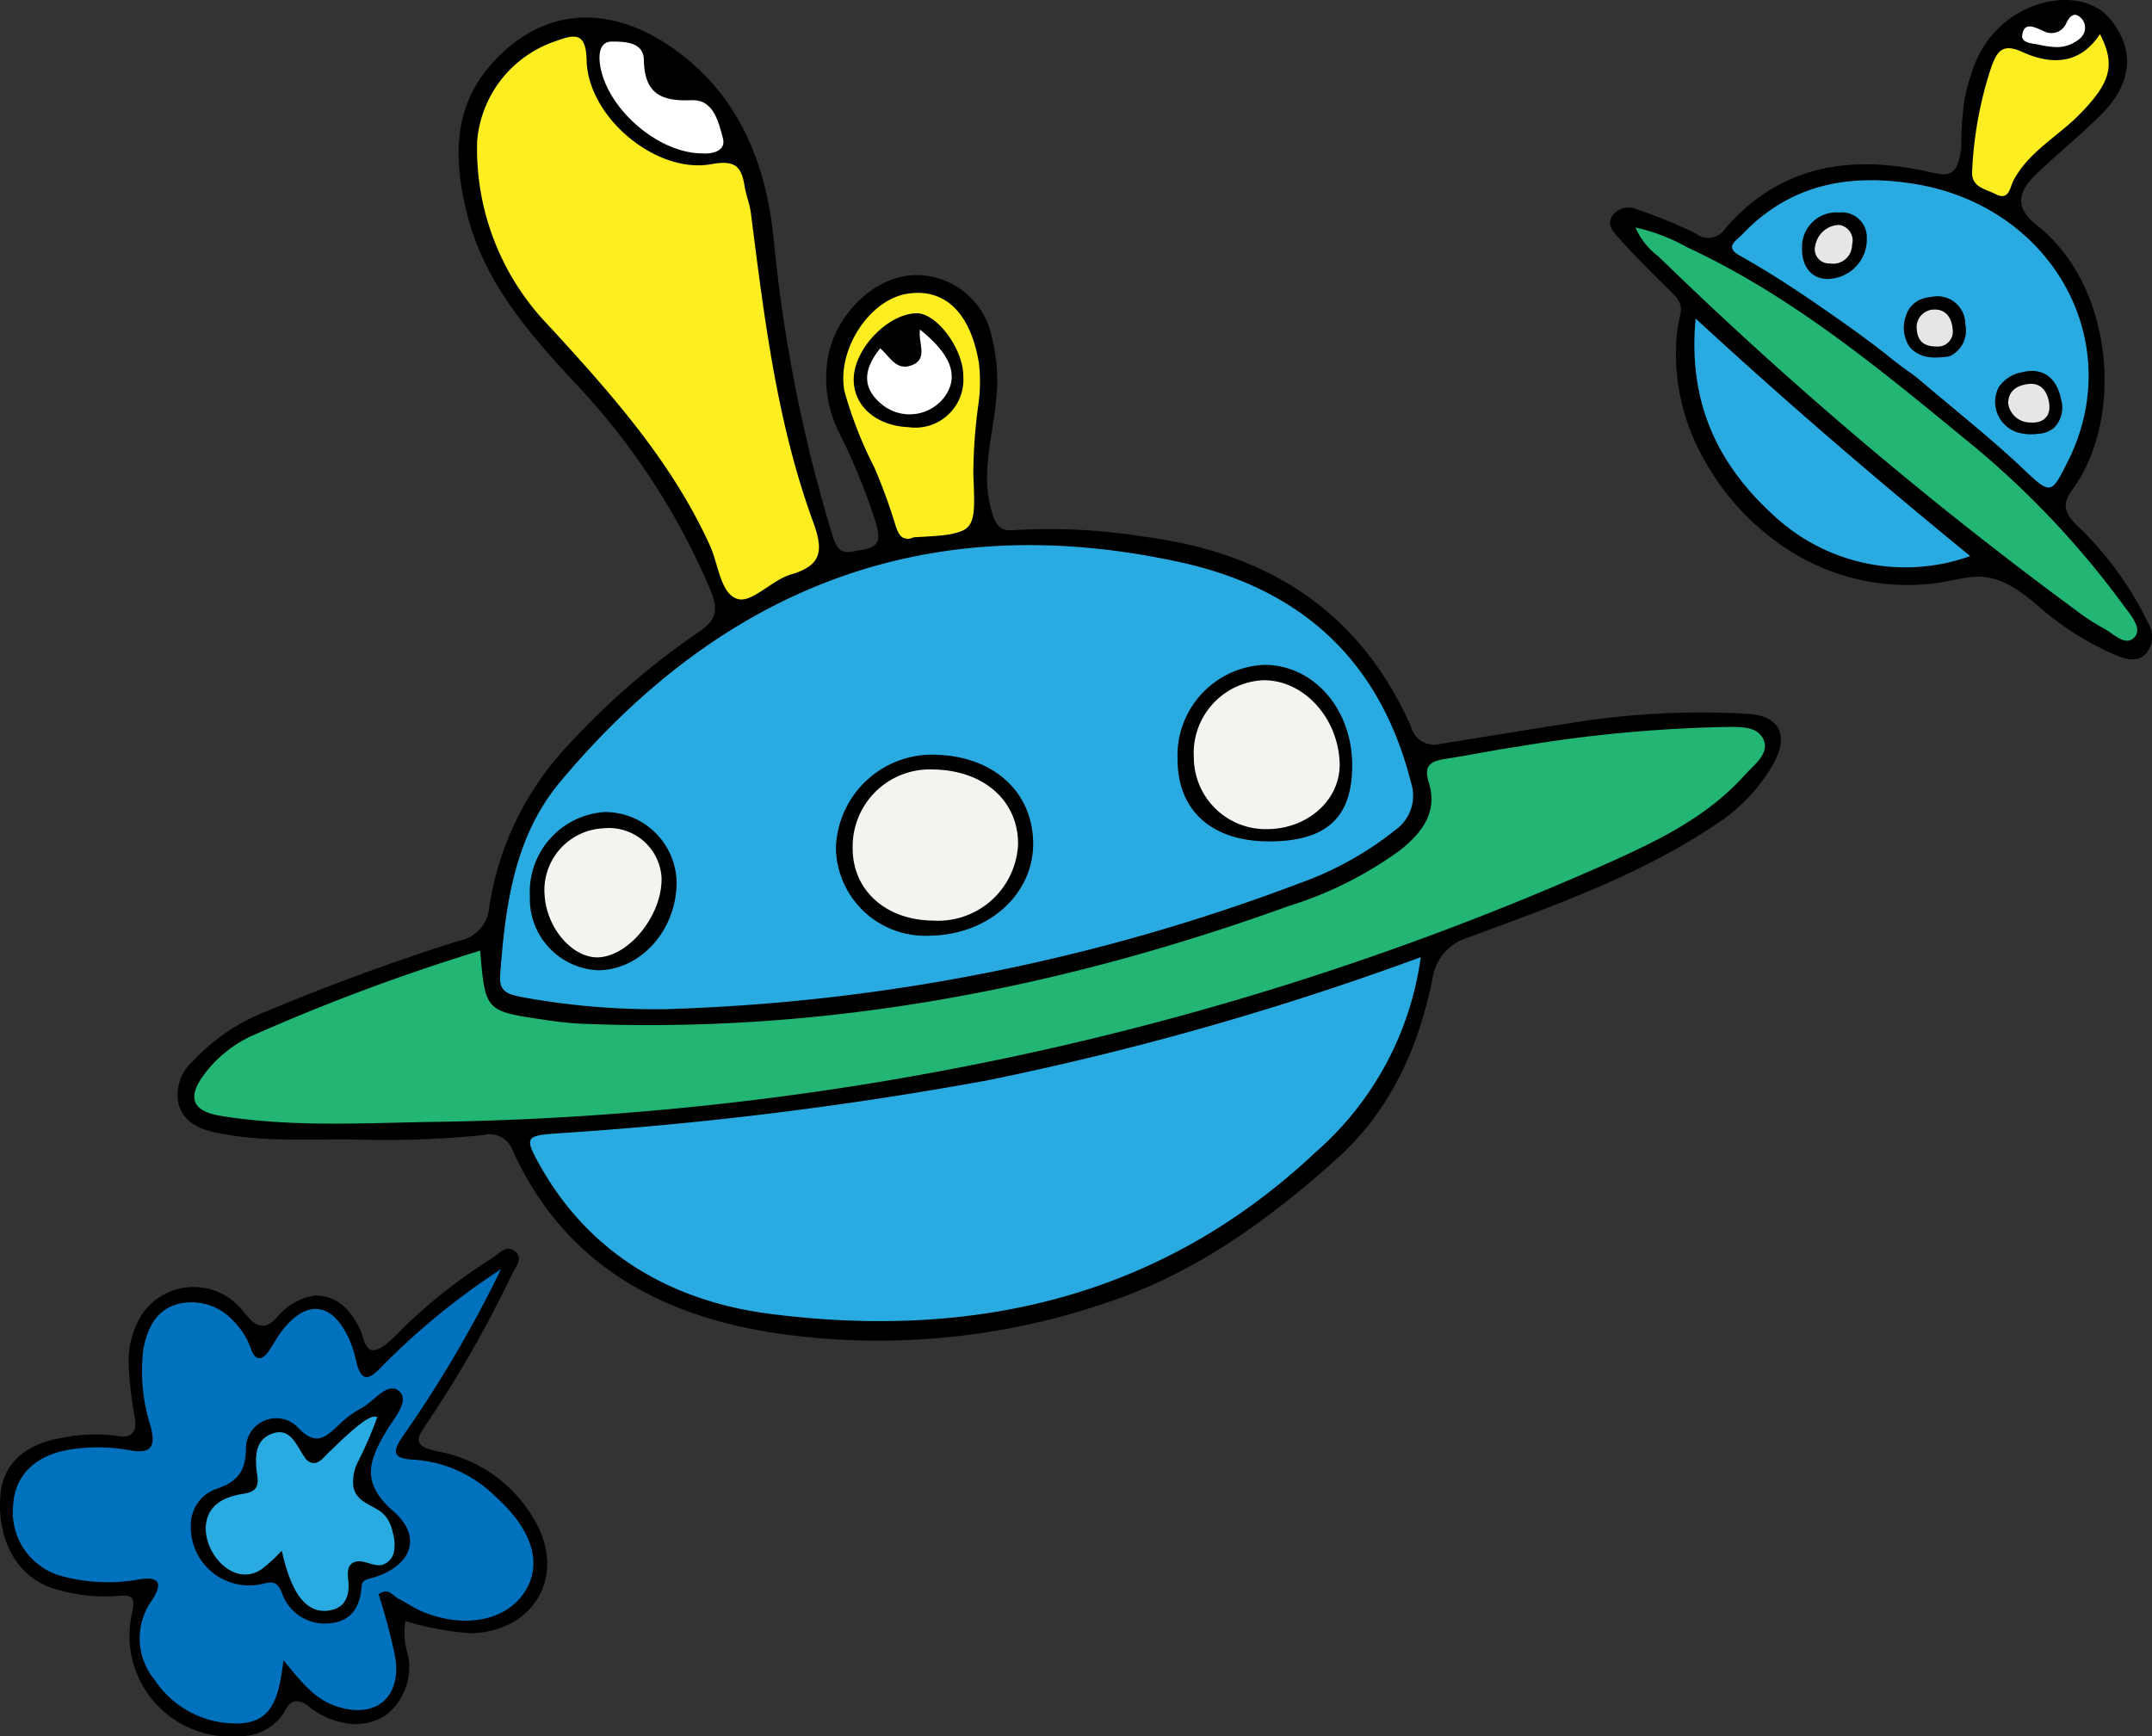 <svg xmlns="http://www.w3.org/2000/svg" xmlns:xlink="http://www.w3.org/1999/xlink" width="150" height="121.049" viewBox="0 0 150 121.049"><rect x="0" y="0" width="150" height="121.049" fill="#333333" stroke="none"/><defs><style>.a{fill:none;}.b{clip-path:url(#a);}.c{fill:#0071bc;}.d{fill:#29abe2;}.e{fill:#22b573;}.f{fill:#fcee21;}.g{fill:#fff;}.h{fill:#f3f3ef;}.i{fill:#e6e6e6;}</style><clipPath id="a"><rect class="a" width="150" height="121.049"/></clipPath></defs><g class="b"><path class="c" d="M376.381,267.527s-5.587,11.832-6.9,12.818l.986.657a9.36,9.36,0,0,1,8.217,8.217s-2.629,6.9-10.189,2.3v.657s1.643,5.587-.986,6.9-5.916-1.643-5.916-1.643l-.657-.986s.329,3.287-3.615,3.615c0,0-4.93.657-6.9-5.259,0,0-.329-2.3.329-3.287v-.986h-3.615a5.8,5.8,0,0,1-5.587-4.273s-1.315-5.259,3.944-5.916a6.487,6.487,0,0,1,2.958-.329s2.958.657,2.629-.986-1.315-5.916-.329-6.9c0,0,1.972-3.615,5.587-1.643,0,0,2.629,1.972,2.629,2.629,0,0,2.958-3.615,4.6-2.629,0,0,1.643,0,2.958,4.273l7.231-5.916,1.972-1.315" transform="translate(-340.887 -179.6)"/><path class="d" d="M220.019,132.939S218.7,114.534,197.669,114.2c0,0-23.335-4.93-40.426,19.72,0,0-2.629,7.888-2.3,9.86,0,0-.657,2.629,2.958,2.958,0,0,17.091,1.643,30.566-1.643,0,0,25.636-6.245,27.608-8.545Z" transform="translate(-120.928 -76.399)"/><path class="e" d="M166.444,154.677s.99,3.568.167,4.742-5.754,6.761-31.39,11.691c0,0-29.6,4.678-32.876.7,0,0-1.175-3.375-.583-4.007,0,0-15.513,5.284-16.827,6.27s-8.217,5.587-1.643,6.573c0,0,13.475,1.972,34.181-.657,0,0,34.51-4.6,46.342-10.517,0,0,32.867-10.517,26.622-16.762,0,0-5.587-.986-23.993,1.972" transform="translate(-67.682 -102.41)"/><path class="d" d="M216.64,200.5S185.3,212.319,153.4,213.4c0,0,4.249,19.485,35.472,12.912,0,0,26.295-5.932,27.773-25.809" transform="translate(-117.056 -134.604)"/><path class="f" d="M248.741,63.45a6.029,6.029,0,0,1,3.124-2.15,5.716,5.716,0,0,1,1.9-.225,2.961,2.961,0,0,1,1.99.824,4.592,4.592,0,0,1,1.31,1.864,10.6,10.6,0,0,1,.472,2.183c.461,3.436-.221,6.9.164,10.341a.63.63,0,0,1-.2.527.7.7,0,0,1-.4.785,10.208,10.208,0,0,1-4.135.945,2.148,2.148,0,0,1-1.012-.061,1.854,1.854,0,0,1-.784-.867,11.462,11.462,0,0,1-.857-1.984,28.407,28.407,0,0,0-1.48-3.908,10.022,10.022,0,0,1-1.456-4.247,6.818,6.818,0,0,1,1.358-4.027" transform="translate(-189.013 -40.995)"/><path class="g" d="M254.038,73c-.013-1.5,1.551-2.612,2.809-3.088a3.055,3.055,0,0,1,2.411.022,2.482,2.482,0,0,1,1.116,2.045c.061.406.124.812.182,1.218a2.274,2.274,0,0,1-.127,1.4,1.377,1.377,0,0,1-.177.263,1.331,1.331,0,0,1-.835.84,2.06,2.06,0,0,1-.469.106.751.751,0,0,1-.6.279,5.224,5.224,0,0,1-2.991-1.043,1.2,1.2,0,0,1-.159-.152A2.308,2.308,0,0,1,254.038,73" transform="translate(-194.1 -46.776)"/><path class="f" d="M305.828,43.374s-5.259-17.748-4.6-20.049a32.507,32.507,0,0,0-1.867-8.706C297.571,9.9,294.1,5.207,287.422,6.235c0,0-10.846,2.3-5.587,15.119,0,0,3.944,6.573,4.6,6.9S297.611,40.087,298.6,46.661Z" transform="translate(-247.984 -4.09)"/><path class="g" d="M301.8,7.15a2.88,2.88,0,0,1,2.239,1.464,7.617,7.617,0,0,0,1.37,1.737c.573.466,1.237.813,1.844,1.232a6.378,6.378,0,0,1,1.468,1.288.967.967,0,0,1,.446.218,2.864,2.864,0,0,1,.759,1.019.841.841,0,0,1-.064.913.911.911,0,0,1-.6.33.649.649,0,0,1-.36.2,6.979,6.979,0,0,1-5.39-1.608,6.614,6.614,0,0,1-1.969-2.006c-.23-.4-.425-.815-.625-1.228a10.677,10.677,0,0,1-.677-1.468A1.6,1.6,0,0,1,301.8,7.15" transform="translate(-258.687 -4.8)"/><path class="h" d="M172.354,147.1a.916.916,0,0,1-.027-.2,3.63,3.63,0,0,1,1.4-2.685,4.071,4.071,0,0,1,2.827-1.19,5.348,5.348,0,0,1,1.869.488l.092.009a2.348,2.348,0,0,1,1.071.5c.029.01.058.018.086.029a1.956,1.956,0,0,1,.858.674,5.177,5.177,0,0,1,1.546,1.408.713.713,0,0,1-.031.859,3.851,3.851,0,0,1,.32.85,5.728,5.728,0,0,1-1.421,5.032,9.441,9.441,0,0,1-2.364,1.388.788.788,0,0,1-1.086-.291c-1-.129-2.02-.214-3-.425a2.868,2.868,0,0,1-1.337-.6,2.932,2.932,0,0,1-.706-1.5,7.7,7.7,0,0,1-.095-4.356" transform="translate(-89.045 -96.016)"/><path class="h" d="M240.681,169.136a4.928,4.928,0,0,1,2.854-6.27,3.518,3.518,0,0,1,1.023-.648,4.709,4.709,0,0,1,2.959.057q.346.1.689.215c.145.016.29.033.434.06a5.459,5.459,0,0,1,3.3,2.318.794.794,0,0,1-.1.95,4.168,4.168,0,0,1,.247,1.273,6.219,6.219,0,0,1-1.178,4.281,4.139,4.139,0,0,1-1.5,1.2,6.525,6.525,0,0,1-2.336.46,13.176,13.176,0,0,1-2.356-.04,5.758,5.758,0,0,1-2.269-.559,1.245,1.245,0,0,1-.588-.924,3.137,3.137,0,0,1-1.177-2.374" transform="translate(-181.105 -108.757)"/><path class="h" d="M314.48,178.326a4.592,4.592,0,0,1,.848-2.583,3.889,3.889,0,0,1,2.482-.995,6.556,6.556,0,0,1,2.887.057,3.573,3.573,0,0,1,2.14,1.55,4.777,4.777,0,0,1,.31,2.827,5.73,5.73,0,0,1-1.078,2.974,10.679,10.679,0,0,1-2.564,1.858.718.718,0,0,1-.706.063,2.9,2.9,0,0,1-2.606-.934,4.328,4.328,0,0,1-1.519-1.85,6.537,6.537,0,0,1-.192-2.967" transform="translate(-276.552 -117.225)"/><path class="e" d="M35.63,71.5S23.141,56.051,8.022,48.492l-5.587-2.3s-1.315-.657-.986.657,5.587,5.916,5.587,5.916L23.469,66.9l5.587,4.273L35.3,75.443s2.629,2.3,2.629-.657c0,0-1.315-2.629-2.3-3.287" transform="translate(111.61 -30.899)"/><path class="d" d="M34.936,58.8s8.217-9.86-2.3-19.391c0,0-6.573-5.259-13.147-3.287s-7.888,4.93-7.888,4.93S30.006,53.214,34.936,58.8" transform="translate(108.196 -23.954)"/><path class="i" d="M20.9,81.835A1.808,1.808,0,1,0,22.7,80.027,1.807,1.807,0,0,0,20.9,81.835" transform="translate(118.621 -53.725)"/><path class="i" d="M40.9,65.835A1.808,1.808,0,1,0,42.7,64.027,1.807,1.807,0,0,0,40.9,65.835" transform="translate(92.048 -42.983)"/><path class="i" d="M61.9,48.67A1.816,1.816,0,1,0,63.7,47.027,1.731,1.731,0,0,0,61.9,48.67" transform="translate(64.146 -31.571)"/><path class="d" d="M55.7,81.862,35.083,63.938S32.659,87.268,55.7,81.862" transform="translate(82.79 -42.924)"/><path class="f" d="M10.425,15.644s0-2.3,5.587-6.573c0,0,4.273-4.273.329-6.9,0,0-4.273-1.972-7.231,2.629a29.079,29.079,0,0,0-2.3,8.874Z" transform="translate(129.749 -1.174)"/><path class="g" d="M13.12,3.337a1.379,1.379,0,0,1,.555-.02q.267.023.535.033.485.017.971-.012c.038,0,.083-.009.127-.015.035-.034.071-.066.079-.073a1.925,1.925,0,0,1,.291-.222,1.652,1.652,0,0,1,.766-.229.773.773,0,0,1,.475-.015.911.911,0,0,1,.223.11.831.831,0,0,1,.444.962.886.886,0,0,1-.246.383,2.145,2.145,0,0,1-1.234.986,5.147,5.147,0,0,1-2.033.04,2.257,2.257,0,0,1-1.23-.28.945.945,0,0,1,.279-1.649" transform="translate(128.284 -1.85)"/><path class="d" d="M374.833,305.24a3.58,3.58,0,0,0,.569-.064,3,3,0,0,0-.013-.412,9.024,9.024,0,0,1,.178-2.2,2.092,2.092,0,0,1,.556-1.256,1.421,1.421,0,0,1,.945-.286.86.86,0,0,1,.426-.138,1.306,1.306,0,0,1,1.124.51,2.562,2.562,0,0,1,.461.466,2.487,2.487,0,0,1,.375.705c.011.033.046.136.079.25.182-.2.365-.409.553-.608q.638-.677,1.326-1.3a.852.852,0,0,1,.982-.131,10.774,10.774,0,0,1,.668-.854.829.829,0,0,1,1.162,0,.838.838,0,0,1,0,1.162c-.85.988-1.735,2.445-1.13,3.779a6.075,6.075,0,0,0,1.475,1.587,3.4,3.4,0,0,1,1.115,2.183,1.611,1.611,0,0,1-1.536,1.76c-.406.04-.831-.056-1.232.012-.3.05-.318.112-.309.385a3.093,3.093,0,0,1-.655,2.249,1.875,1.875,0,0,1-2.217.463,3.081,3.081,0,0,1-.915-.8c-.286-.332-.579-.657-.836-1.013a3.051,3.051,0,0,1-.53-1.178,2.871,2.871,0,0,1-.036-.38,4.669,4.669,0,0,1-.707.486,3.667,3.667,0,0,1-1.983.453,1.769,1.769,0,0,1-1.149-.627,1.108,1.108,0,0,1-.95-.832,3.1,3.1,0,0,1-.08-.563,3.778,3.778,0,0,1-.524-1.2c-.335-1.615,1.464-2.523,2.807-2.6" transform="translate(-357.947 -201.184)"/></g><g class="b"><path d="M90.917,81.936a67.28,67.28,0,0,0,9.107-.3,1.73,1.73,0,0,1,2.115,1.169c3.634,7.9,10.352,11.487,18.524,12.67a49.167,49.167,0,0,0,22.957-2.2c6.114-2.05,11.121-5.7,15.841-9.916,3.789-3.38,5.741-7.717,6.739-12.559a3.488,3.488,0,0,1,2.473-2.928c5.993-2.228,12.054-4.345,17.408-7.977a12.189,12.189,0,0,0,3.882-4.126c1.115-1.991.454-3.369-1.784-3.5a56.644,56.644,0,0,0-12.038.593c-3.126.489-6.248,1-9.372,1.5a1.661,1.661,0,0,1-2.059-1.206c-3.578-8.1-10.068-12.142-18.665-13.246a41.525,41.525,0,0,0-9.026-.446c-.811.073-1.182-.215-1.467-1.087-.91-2.78.039-5.47.26-8.176a12.059,12.059,0,0,0-.317-4.176,5.364,5.364,0,0,0-5.5-4.335c-2.569.108-5.159,2.523-5.837,5.325a8.38,8.38,0,0,0,.636,5.538,43.5,43.5,0,0,1,2.625,6.412c.223.835.447,1.654-.911,1.859-.994.151-1.647.558-2.106-.941a105.01,105.01,0,0,1-4.1-20.6c-.539-5.5-2.526-10.415-7.37-13.641-4.517-3.008-9.219-2.482-12.623,1.7-2.439,3-2.288,6.625-1.349,10.236,1.182,4.548,4.111,7.97,7.184,11.305a48.522,48.522,0,0,1,9.739,14.762c.517,1.289.505,2.052-.819,2.918a52.784,52.784,0,0,0-9.109,7.9A21.032,21.032,0,0,0,100.47,65.7a2.614,2.614,0,0,1-2.142,2.4q-6.746,2.129-13.28,4.863a13.749,13.749,0,0,0-5.223,3.506,3.1,3.1,0,0,0-1,3.068c.419,1.322,1.579,1.722,2.788,1.965,3.078.617,6.2.405,9.307.438m21.966-9.083a51.791,51.791,0,0,1-10.1-.831c-.8-.187-1.662-.243-1.566-1.512.365-4.841.96-9.655,4.207-13.527C116.815,43.4,131.112,37.839,148.68,41.712c8.418,1.856,13.883,6.86,16.03,15.337a2.932,2.932,0,0,1-1.113,3.336,23.074,23.074,0,0,1-6.639,3.688,136.072,136.072,0,0,1-44.075,8.78m52.509-3.619a21.981,21.981,0,0,1-7.309,13.576C147.32,92.95,134.279,95.922,120.05,94.1c-6.807-.87-12.6-4.128-16.113-10.457-1.029-1.852-.911-1.966,1.242-2.126a258.624,258.624,0,0,0,30.049-3.705,207.97,207.97,0,0,0,30.166-8.58m-65.563-.46c.355,4.216.354,4.222,4.441,4.819a24.818,24.818,0,0,0,2.528.277c17.054.716,33.47-2.446,49.439-8.218a26.384,26.384,0,0,0,7.729-3.886c1.516-1.212,2.638-2.652,1.976-4.739-.381-1.2.2-1.468,1.179-1.617,1.675-.255,3.336-.607,5.013-.85a98.059,98.059,0,0,1,14.339-1.37c1.025,0,2.409-.14,2.833.931.377.951-.708,1.726-1.361,2.451-2.525,2.8-5.793,4.431-9.168,5.952a208.509,208.509,0,0,1-82.619,18.2c-4.8.091-9.624.35-14.4-.424-2.011-.326-2.372-1.284-1.161-2.9a8.688,8.688,0,0,1,3.259-2.656,142.216,142.216,0,0,1,15.975-5.966m-.216-56.4a8.059,8.059,0,0,1,5.47-7c1.293-.463,2.119-.692,2.164,1.335.088,3.951,4.838,7.942,8.691,7.239,1.682-.307,2.1.166,2.323,1.547.1.624.354,1.226.434,1.851.931,7.279,1.8,14.581,4.333,21.521.71,1.94.688,3.035-1.534,3.682-1.325.386-2.715,1.99-3.705,1.715-1.211-.337-1.347-2.413-1.945-3.726-2.681-5.893-6.916-10.62-11.22-15.312a17.724,17.724,0,0,1-5.009-12.85m30.425,27.587c-.858.372-1.1-.27-1.354-1.131a38.762,38.762,0,0,0-1.391-3.757,28.063,28.063,0,0,1-2.074-5.294c-.552-2.86,1.708-6.373,4.379-6.8,2.61-.416,4.393,1.326,4.984,4.789a11.073,11.073,0,0,1-.033,2.944,36.451,36.451,0,0,0-.35,4.841c.17,4.167.232,4.164-4.161,4.406M115.345,13.2c-3.095.013-6.7-3.125-7.158-6.177-.119-.8.008-1.624.822-1.619.845,0,2.21.015,2.231,1.262.039,2.359,1.182,2.913,3.323,2.825,1.539-.063,1.877,1.509,2.185,2.635.231.846-.609,1.122-1.4,1.074" transform="translate(-66.362 -2.506)"/><path d="M.175,15.013a1.393,1.393,0,0,1,1.735-.4,34.374,34.374,0,0,1,4.077,1.675,1.38,1.38,0,0,0,2-.317c3.783-4.4,8.628-5.2,14.016-4.036a10.685,10.685,0,0,0,1.054.2,1.117,1.117,0,0,0,.822-.179,1.1,1.1,0,0,0,.29-.39,4.261,4.261,0,0,0,.312-1.623,21.174,21.174,0,0,1,.243-3.125,13.935,13.935,0,0,1,.669-2.29A7.118,7.118,0,0,1,28.4.941q.139-.081.282-.156c2.323-1.217,4.919-1.015,6.2.575,1.7,2.112,1.525,4.436-.635,6.606C32.8,9.415,31.2,10.7,29.722,12.115c-1.229,1.174-1.626,2.3.038,3.605,5.32,4.173,6.113,13.425,2.457,18.421-.77,1.053-.523,1.631.3,2.469a23.2,23.2,0,0,1,4.961,6.78,1.841,1.841,0,0,1-.119,2.173c-.631.641-1.417.4-2.163.086a20.3,20.3,0,0,1-5.332-3.378c-1.261-1.091-2.738-2.192-4.5-2.059-.972.073-1.931.373-2.907.473a15.344,15.344,0,0,1-9.707-2.145A17.6,17.6,0,0,1,6.533,32.01a14.889,14.889,0,0,1-1.908-8.42,12.22,12.22,0,0,1,.265-1.657c.183-.79-.226-1.171-.677-1.624-1.2-1.2-2.426-2.379-3.545-3.65-.357-.405-.972-.953-.493-1.646m32.7-13.7c-.485-.543-.833-.219-1.086.313a1.125,1.125,0,0,1-1.6.527c-.618-.26-1.318-.655-1.462.27-.1.626.787.594,1.3.725a6.608,6.608,0,0,0,.769.113,2.447,2.447,0,0,0,1.991-.616.96.96,0,0,0,.09-1.332m-.15,6.653c2.174-2.217,2.515-3.449,1.414-5.592-1.41,2.175-3.456,2.143-5.419,1.245-1.4-.639-1.744-.005-2.132.995a26.762,26.762,0,0,0-1.355,7.258c-.113,1.189.922,1.292,1.62,1.656.961.5,1-.448,1.256-.941,1.065-2.018,3.092-3.067,4.616-4.621m-.8,24.153c4.143-8.329-1.15-17.758-10.724-19.3-4.644-.746-8.711.051-12.03,3.559-.383.4-1.209.837-.171,1.42,1.832,1.028,3.6,2.163,5.332,3.355,1.773,1.223,3.563,2.468,5.24,3.82q.636.513,1.308.979c.432.3.822.649,1.227.988l2.374,1.984c1.441,1.2,2.865,2.4,4.23,3.693,2.016,1.9,2.016,1.905,3.213-.5M11.7,36.2a13.43,13.43,0,0,0,13.4,2.566C18.615,33.466,12.352,28.1,5.96,22.208,5.386,28.256,7.652,32.634,11.7,36.2M3.344,17.854A278.058,278.058,0,0,0,32.43,42.515a15.2,15.2,0,0,0,1.947,1.276c.7.36,1.56,1.353,2.2.6.523-.612-.33-1.558-.812-2.216A62.019,62.019,0,0,0,25,30.82C18.829,25.754,12.686,20.636,5.359,17.234a13.062,13.062,0,0,0-3.594-1.375,5.034,5.034,0,0,0,1.579,2" transform="translate(112.231 0)"/><path d="M42.583,67.081a4.318,4.318,0,0,1-.532.051,3.358,3.358,0,0,1-.948-.048,2.085,2.085,0,0,1-1.132-.637,2.371,2.371,0,0,1-.292-2.2,1.766,1.766,0,0,1,1.246-1.227,3.274,3.274,0,0,1,.579-.112,1.944,1.944,0,0,1,2.316,1.926A1.979,1.979,0,0,1,42.839,67a.956.956,0,0,1-.256.085M41.65,63.8a1.227,1.227,0,0,0-1.224,1.214c.02,1.124.657,1.362,1.407,1.363a1.04,1.04,0,0,0,1.1-1.219c-.049-.752-.465-1.39-1.287-1.358" transform="translate(93.168 -42.22)"/><path d="M368.6,290.816a20.253,20.253,0,0,0,4.539.85c4.436-.121,6.7-4.043,4.444-7.883A9.764,9.764,0,0,0,370.9,279c-1.967-.382-1.484-.972-.743-2.086a81.331,81.331,0,0,0,5.859-10.281c.222-.47.773-1.058.262-1.543-.633-.6-1.171.124-1.654.432a37.446,37.446,0,0,0-6.1,4.765c-.387.38-1.808,2.027-2.459,1.565a1.372,1.372,0,0,1-.415-.735,5.222,5.222,0,0,0-1.2-2.083,2.943,2.943,0,0,0-2.174-.911,4.256,4.256,0,0,0-2.653,1.523,1.7,1.7,0,0,1-.811.566c-.693.142-1.2-.592-1.656-1.133a4.358,4.358,0,0,0-6.876.268,6.1,6.1,0,0,0-.986,3.6,27.133,27.133,0,0,0,.44,3.765c.131.895-.234,1.372-1.154,1.207a11.508,11.508,0,0,0-3.8.1c-2.705.42-4.265,1.833-4.43,4.04-.241,3.226,1.251,5.791,3.86,6.534a11.946,11.946,0,0,0,4.4.464c.96-.09,1.154.131.926,1.176a7.031,7.031,0,0,0,7.48,8.607,3.592,3.592,0,0,0,3.044-1.559c.214-.352.41-.791.812-.879a1.351,1.351,0,0,1,1.014.407,5.81,5.81,0,0,0,2.6,1.139,3.889,3.889,0,0,0,2.741-.577,4.246,4.246,0,0,0,1.541-4.165,5.229,5.229,0,0,1-.185-2.4l.019,0m-8.518,2.744c-.3,2.37-.663,4.278-3.032,4.4a6.821,6.821,0,0,1-5.967-3.058,4.539,4.539,0,0,1-.159-5.536c.792-1.241.448-1.661-.92-1.443a12.247,12.247,0,0,1-5.451-.253,4.613,4.613,0,0,1-3.318-4.851c.087-2.075,1.449-3.476,3.77-3.916a12.358,12.358,0,0,1,4.427.025c1.48.256,1.723-.322,1.409-1.609a12.729,12.729,0,0,1-.528-5.438c.275-1.438.858-2.744,2.44-3.167a3.919,3.919,0,0,1,3.855,1.212,5.05,5.05,0,0,1,1.218,1.958c.285.76.722.822,1.2.16.33-.457.584-.971.925-1.419,1.74-2.282,3.573-2.044,4.735.613a7.618,7.618,0,0,1,.45,1.406c.348,1.584.912,1.41,1.867.37a49.62,49.62,0,0,1,8.242-6.718,85.364,85.364,0,0,1-6.764,11.528c-.749,1.076-.985,1.691.752,1.755a8.921,8.921,0,0,1,5.659,2.6c2.584,2.334,3.266,4.709,1.974,6.656-1.316,1.983-4.2,2.535-7.11,1.326-.582-.242-1.106-.62-1.672-.9-.391-.2-.671-.8-1.374-.311a42.269,42.269,0,0,1,1.161,4.382c.467,2.931-1.5,4.409-4.289,3.367-1.384-.518-2.246-1.629-3.5-3.137" transform="translate(-340.325 -177.808)"/><path d="M21.973,83.082a3.366,3.366,0,0,1-1.4-.135l-.058-.021a2.252,2.252,0,0,1-1.152-1.008,2.216,2.216,0,0,1-.028-2.1,2.475,2.475,0,0,1,1.618-1.043c1.578-.389,2.457.508,2.734,1.913a1.993,1.993,0,0,1-.508,1.971,1.818,1.818,0,0,1-1.078.408l-.127.011m.886-2.052c-.085-.8-.509-1.547-1.46-1.431-.671.082-1.38.379-1.408,1.325a1.541,1.541,0,0,0,1.573,1.357c.833.063,1.385-.4,1.295-1.25" transform="translate(119.981 -52.826)"/><path d="M243.937,160.063a6.714,6.714,0,0,0-6.674,6.522,6.223,6.223,0,0,0,6.5,6.1c4.086-.03,7.263-2.849,7.249-6.431-.014-3.679-2.9-6.2-7.08-6.186m.1,11.565c-3.309-.033-5.622-2.129-5.6-5.072a5.372,5.372,0,0,1,5.535-5.465c3.562.025,6.006,2.149,5.993,5.207a5.586,5.586,0,0,1-5.927,5.33" transform="translate(-178.998 -107.456)"/><path d="M175.984,153.328c4,0,5.806-1.647,5.805-5.3,0-3.928-2.681-7-6.115-7.008a6.325,6.325,0,0,0-6.059,6.568c0,3.594,2.374,5.736,6.368,5.739m-5.233-5.858a5.083,5.083,0,0,1,4.8-5.375c2.8-.054,5.235,2.548,5.364,5.73.1,2.522-2.141,4.61-4.994,4.647a5.011,5.011,0,0,1-5.17-5" transform="translate(-87.537 -94.672)"/><path d="M312.878,178.071a4.976,4.976,0,0,0,4.726,5.194c2.98,0,5.474-2.765,5.5-6.1a4.993,4.993,0,0,0-5.025-4.928,5.587,5.587,0,0,0-5.206,5.834m5.117-4.7a3.68,3.68,0,0,1,4.061,3.395c.094,2.509-2.1,5.387-4.272,5.592-1.81.172-3.7-1.915-3.873-4.266a4.32,4.32,0,0,1,4.083-4.721" transform="translate(-275.941 -115.628)"/><path d="M252.1,70.992c-.049,1.89,1.539,3.306,3.818,3.4a3.351,3.351,0,0,0,3.82-3.541c.012-1.917-1.868-4.44-3.278-4.4-2,.055-4.306,2.458-4.36,4.538m1.851-2.089c.675.589,1.1,1.542,2.123,1.2,1.279-.424.487-1.609.646-2.512,2.187,1.759,2.714,3.244,1.745,4.648a3.048,3.048,0,0,1-4.3.65c-1.442-1.109-1.495-2.414-.218-3.989" transform="translate(-192.593 -44.613)"/><path d="M62.1,49.692a2.764,2.764,0,0,0,2.854-2.843,1.742,1.742,0,0,0-1.926-1.787,2.4,2.4,0,0,0-2.59,2.462c-.03,1.276.623,2.112,1.661,2.168m.915-3.762a1.1,1.1,0,0,1,.912,1.383,1.323,1.323,0,0,1-1.561,1.3.988.988,0,0,1-.994-1.285,1.737,1.737,0,0,1,1.642-1.4" transform="translate(65.169 -30.25)"/><path d="M369.433,304.086a4.064,4.064,0,0,0,4.963,4.034c.792-.193,1.057-.147,1.381.6a3.147,3.147,0,0,0,3.307,2.145c1.553-.132,2.155-1.15,2.255-2.584.032-.448.375-.479.732-.582,2.7-.775,3.573-2.833,1.484-4.648-2.333-2.026-1.682-3.568-.476-5.615.494-.838,1.639-2.085.876-2.757-.8-.707-1.751.724-2.646,1.19A7.1,7.1,0,0,0,379.782,297c-.961.9-1.64,1.584-2.956.135a2.11,2.11,0,0,0-3.551,1.556c-.026,1.764-.749,2.376-2.22,2.86a2.676,2.676,0,0,0-1.622,2.534m6.311,1.745a10.539,10.539,0,0,1-1.418,1.29c-1.923,1.233-3.963-1.134-3.848-3,.1-1.564,1.364-2.1,2.65-2.291,1.258-.188.952-.963.883-1.7-.1-1.043-.029-2.083,1.1-2.49,1.27-.457,1.682.82,2.257,1.652a.815.815,0,0,0,.669.405c.407-.026.761-.515,1.041-.775.446-.416.87-.853,1.33-1.254.324-.282,1.594-1.466,2.019-1.168a28.117,28.117,0,0,1-1.284,2.991,3.087,3.087,0,0,0-.374,1.894c.289,1.2,1.546,1.2,2.234,2.012a2.739,2.739,0,0,1,.507,1.141,2.883,2.883,0,0,1,.089,1.315,1.209,1.209,0,0,1-.837.942c-.652.149-1.39-.488-2.017-.157-.461.244-.373.867-.33,1.3.086.871-.143,1.765-1.166,2-2.307.529-3.1-2.527-3.475-4.135l-.031.029" transform="translate(-356.133 -197.699)"/></g></svg>